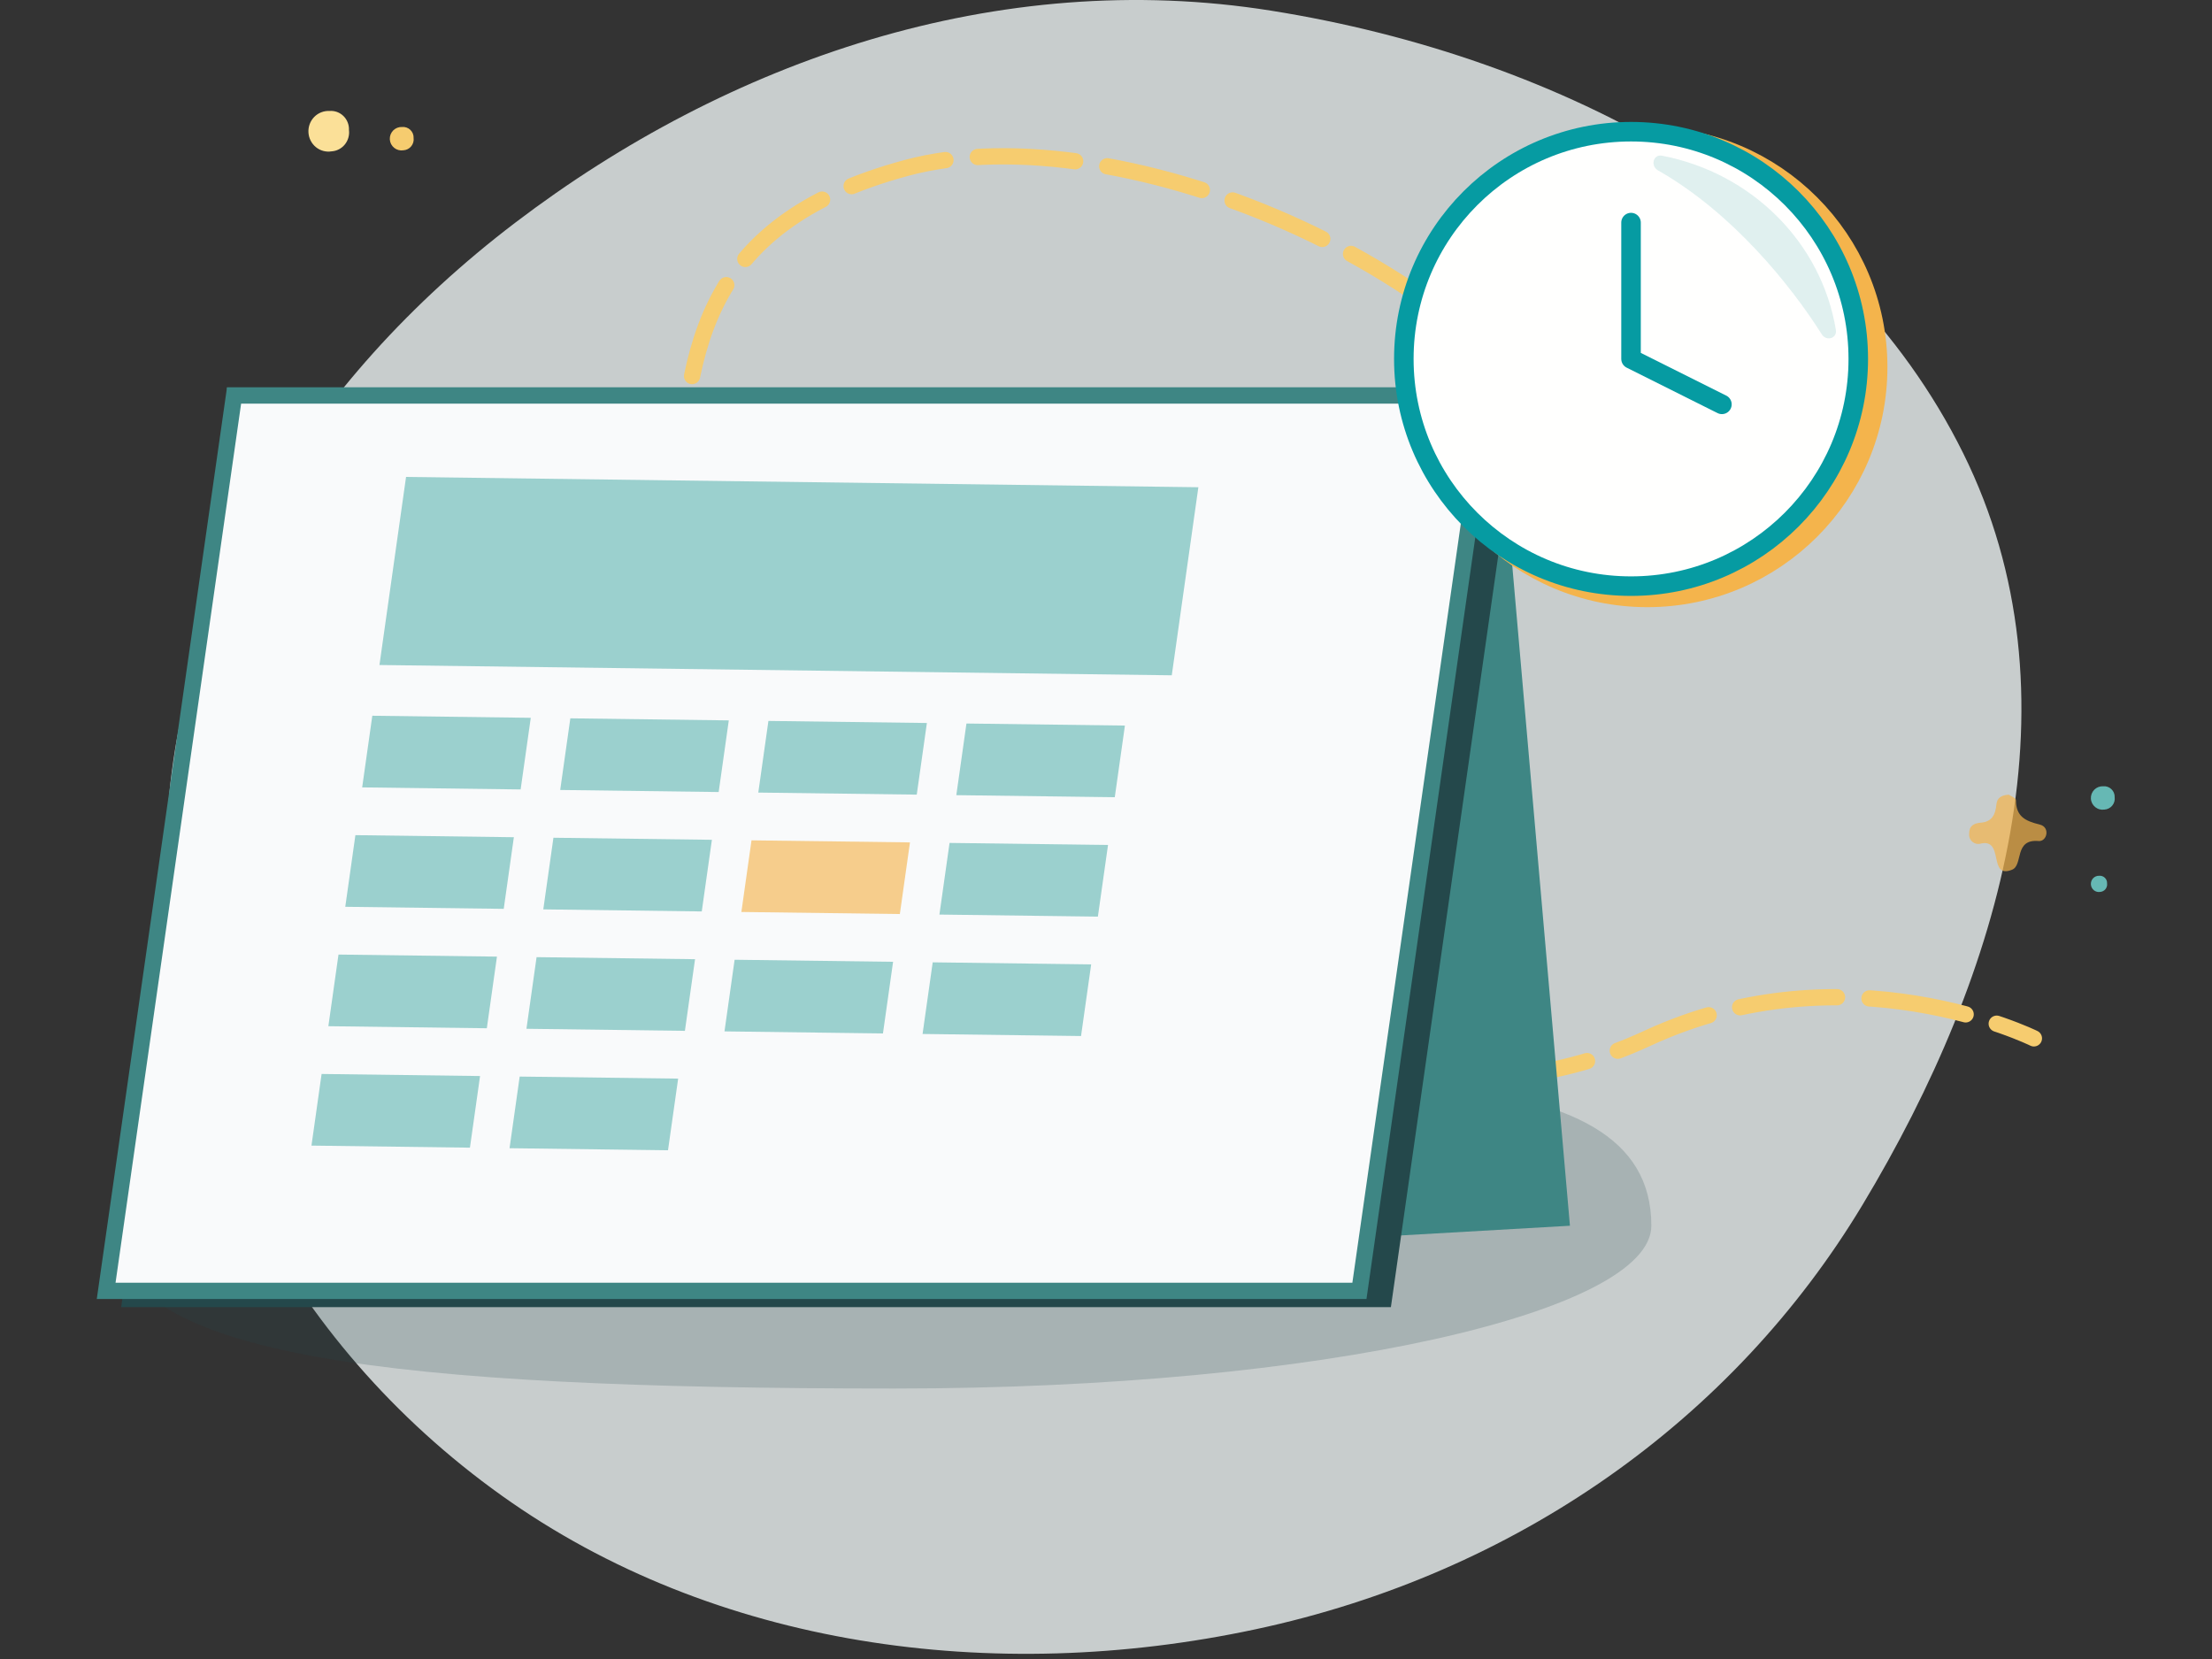 <svg width="160" height="120" viewBox="0 0 160 120" fill="none" xmlns="http://www.w3.org/2000/svg">
<rect x="0" y="0" width="160" height="120" fill="#333333" stroke="none"/>
<path opacity="0.8" fill-rule="evenodd" clip-rule="evenodd" d="M12.023 61.581C12.213 43.689 22.246 27.538 37.261 16.113C52.692 4.37 72.18 -2.374 91.937 0.771C113.027 4.128 133.153 14.913 142.004 32.786C150.666 50.279 144.84 70.338 134.717 87.157C125.361 102.703 109.666 113.827 90.807 117.853C71.838 121.904 51.648 119.15 36.282 108.175C20.704 97.048 11.83 79.688 12.023 61.581Z" fill="#EDF4F4"/>
<path opacity="0.2" d="M119.446 88.661C119.446 94.839 95.908 100.436 64.694 100.436C27.898 100.436 9.059 98.081 8.176 89.25C8.176 83.072 33.48 78.064 64.694 78.064C95.908 78.064 119.446 75.709 119.446 88.661Z" fill="#24484B"/>
<path d="M88.244 54.761L91.188 75.106C91.188 75.106 104.728 81.799 119.152 75.106C133.576 68.414 147.117 75.106 147.117 75.106M25.25 74.518C41.91 73.631 65.578 64.88 65.578 64.88C65.578 64.88 48.564 49.554 49.093 37.307C49.588 25.877 50.271 16.264 65.578 12.143C80.885 8.022 109.203 19.524 116.503 37.307" stroke="#F6CC6F" stroke-width="1.177" stroke-linecap="round" stroke-dasharray="7.06 2.35"/>
<path d="M16.418 28.021H108.26L113.558 88.661L21.128 93.959L16.418 28.021Z" fill="#3E8684"/>
<path d="M9.444 93.959L18.696 29.199H109.348L100.097 93.959H9.444Z" fill="#24484B" stroke="#24484B" stroke-width="1.177"/>
<path d="M7.679 93.37L16.93 28.61H107.583L98.331 93.37H7.679Z" fill="#F9FAFB" stroke="#3E8684" stroke-width="1.177"/>
<g opacity="0.64">
<rect width="57.31" height="13.741" transform="matrix(1 0.013 -0.14 0.99 29.371 34.498)" fill="#66B8B4"/>
<rect width="11.462" height="5.234" transform="matrix(1 0.013 -0.14 0.99 26.93 51.772)" fill="#66B8B4"/>
<rect width="11.462" height="5.234" transform="matrix(1 0.013 -0.14 0.99 25.707 60.409)" fill="#66B8B4"/>
<rect width="11.462" height="5.234" transform="matrix(1 0.013 -0.14 0.99 24.484 69.046)" fill="#66B8B4"/>
<rect width="11.462" height="5.234" transform="matrix(1 0.013 -0.14 0.99 23.262 77.683)" fill="#66B8B4"/>
<rect width="11.462" height="5.234" transform="matrix(1 0.013 -0.14 0.99 41.254 51.959)" fill="#66B8B4"/>
<rect width="11.462" height="5.234" transform="matrix(1 0.013 -0.14 0.99 40.031 60.596)" fill="#66B8B4"/>
<rect width="11.462" height="5.234" transform="matrix(1 0.013 -0.14 0.99 38.812 69.233)" fill="#66B8B4"/>
<rect width="11.462" height="5.234" transform="matrix(1 0.013 -0.14 0.99 37.59 77.871)" fill="#66B8B4"/>
<rect width="11.462" height="5.234" transform="matrix(1 0.013 -0.14 0.99 55.582 52.147)" fill="#66B8B4"/>
<rect width="11.462" height="5.234" transform="matrix(1 0.013 -0.14 0.99 54.359 60.784)" fill="#F4B44C"/>
<rect width="11.462" height="5.234" transform="matrix(1 0.013 -0.14 0.99 53.137 69.421)" fill="#66B8B4"/>
<rect width="11.462" height="5.234" transform="matrix(1 0.013 -0.14 0.99 69.906 52.334)" fill="#66B8B4"/>
<rect width="11.462" height="5.234" transform="matrix(1 0.013 -0.14 0.99 68.684 60.971)" fill="#66B8B4"/>
<rect width="11.462" height="5.234" transform="matrix(1 0.013 -0.14 0.99 67.465 69.608)" fill="#66B8B4"/>
</g>
<path d="M119.155 42.74C128.096 42.74 135.345 35.491 135.345 26.55C135.345 17.608 128.096 10.36 119.155 10.36C110.213 10.36 102.965 17.608 102.965 26.55C102.965 35.491 110.213 42.74 119.155 42.74Z" stroke="#F4B44C" stroke-width="2.355" stroke-linecap="round" stroke-linejoin="round"/>
<path d="M117.978 42.397C127.055 42.397 134.414 35.038 134.414 25.961C134.414 16.884 127.055 9.526 117.978 9.526C108.901 9.526 101.543 16.884 101.543 25.961C101.543 35.038 108.901 42.397 117.978 42.397Z" fill="#FFFFFE" stroke="#069BA2" stroke-width="1.413" stroke-linecap="round" stroke-linejoin="round"/>
<path opacity="0.2" d="M132.794 23.868C131.758 17.543 126.699 12.506 120.219 11.262C119.58 11.139 119.361 12 119.927 12.322C125.297 15.384 129.491 20.575 131.778 24.185C132.108 24.706 132.894 24.477 132.794 23.868Z" fill="#66B8B4"/>
<path d="M117.977 16.1V25.961L124.551 29.248" stroke="#069BA2" stroke-width="1.413" stroke-linecap="round" stroke-linejoin="round"/>
<path opacity="0.7" d="M145.301 57.481C144.687 57.517 144.443 57.781 144.407 58.178C144.337 58.904 144.104 59.446 143.256 59.508C142.768 59.548 142.421 59.745 142.434 60.309C142.423 60.42 142.439 60.532 142.483 60.635C142.526 60.738 142.595 60.829 142.682 60.898C142.769 60.968 142.873 61.015 142.983 61.035C143.093 61.054 143.206 61.046 143.312 61.011C144.971 60.672 143.802 63.605 145.533 62.912C146.367 62.576 145.657 60.67 147.463 60.834C148.062 60.884 148.319 59.835 147.544 59.643C146.471 59.382 145.822 59.051 145.82 57.873C145.819 57.722 145.413 57.563 145.301 57.481Z" fill="#F4B44C"/>
<path d="M152.223 58.558C152.331 58.551 152.437 58.523 152.533 58.473C152.63 58.424 152.716 58.355 152.785 58.272C152.854 58.188 152.905 58.091 152.935 57.987C152.966 57.883 152.974 57.773 152.96 57.666C152.965 57.557 152.946 57.449 152.905 57.348C152.864 57.247 152.802 57.156 152.723 57.081C152.645 57.006 152.551 56.948 152.448 56.912C152.345 56.877 152.236 56.863 152.127 56.873C152.009 56.867 151.89 56.886 151.779 56.929C151.668 56.972 151.568 57.038 151.484 57.123C151.401 57.207 151.336 57.308 151.293 57.419C151.251 57.531 151.233 57.65 151.24 57.768C151.246 57.887 151.278 58.003 151.332 58.109C151.387 58.214 151.463 58.307 151.555 58.382C151.648 58.456 151.755 58.511 151.87 58.541C151.985 58.571 152.105 58.577 152.223 58.558Z" fill="#66B8B4"/>
<path d="M29.18 10.871C29.288 10.864 29.394 10.835 29.491 10.786C29.587 10.736 29.673 10.668 29.742 10.584C29.811 10.501 29.862 10.404 29.892 10.3C29.923 10.195 29.931 10.086 29.917 9.978C29.922 9.87 29.903 9.761 29.862 9.66C29.821 9.559 29.759 9.468 29.68 9.393C29.602 9.318 29.508 9.261 29.405 9.225C29.302 9.189 29.193 9.175 29.084 9.185C28.966 9.179 28.847 9.199 28.736 9.242C28.625 9.285 28.525 9.351 28.441 9.435C28.358 9.52 28.293 9.621 28.25 9.732C28.208 9.843 28.19 9.962 28.197 10.081C28.203 10.199 28.235 10.315 28.289 10.421C28.344 10.527 28.42 10.62 28.512 10.694C28.605 10.769 28.712 10.823 28.827 10.853C28.942 10.884 29.062 10.89 29.18 10.871Z" fill="#F6CC6F"/>
<path d="M23.985 10.947C24.17 10.935 24.35 10.885 24.514 10.8C24.679 10.714 24.825 10.596 24.943 10.451C25.06 10.306 25.148 10.138 25.199 9.957C25.25 9.777 25.265 9.588 25.241 9.401C25.249 9.213 25.217 9.025 25.147 8.85C25.078 8.675 24.972 8.518 24.838 8.388C24.704 8.258 24.544 8.158 24.369 8.096C24.194 8.034 24.008 8.01 23.823 8.027C23.621 8.017 23.419 8.051 23.23 8.126C23.041 8.2 22.87 8.314 22.727 8.461C22.585 8.607 22.474 8.782 22.402 8.974C22.331 9.167 22.299 9.373 22.311 9.578C22.322 9.784 22.376 9.985 22.469 10.168C22.561 10.351 22.691 10.512 22.849 10.642C23.006 10.771 23.189 10.864 23.385 10.917C23.581 10.97 23.785 10.98 23.985 10.947Z" fill="#FBE098"/>
<path d="M151.909 64.515C151.983 64.51 152.055 64.49 152.121 64.456C152.186 64.422 152.245 64.375 152.292 64.317C152.339 64.259 152.374 64.192 152.394 64.119C152.415 64.047 152.421 63.971 152.411 63.897C152.414 63.822 152.401 63.746 152.374 63.676C152.346 63.607 152.304 63.544 152.25 63.492C152.196 63.44 152.132 63.4 152.062 63.375C151.992 63.35 151.918 63.341 151.844 63.347C151.763 63.343 151.682 63.357 151.607 63.387C151.531 63.416 151.463 63.462 151.406 63.521C151.349 63.579 151.305 63.649 151.276 63.726C151.247 63.803 151.235 63.886 151.239 63.968C151.244 64.05 151.265 64.13 151.302 64.204C151.339 64.277 151.391 64.341 151.454 64.393C151.517 64.445 151.591 64.482 151.669 64.503C151.747 64.524 151.829 64.528 151.909 64.515Z" fill="#66B8B4"/>
</svg>

